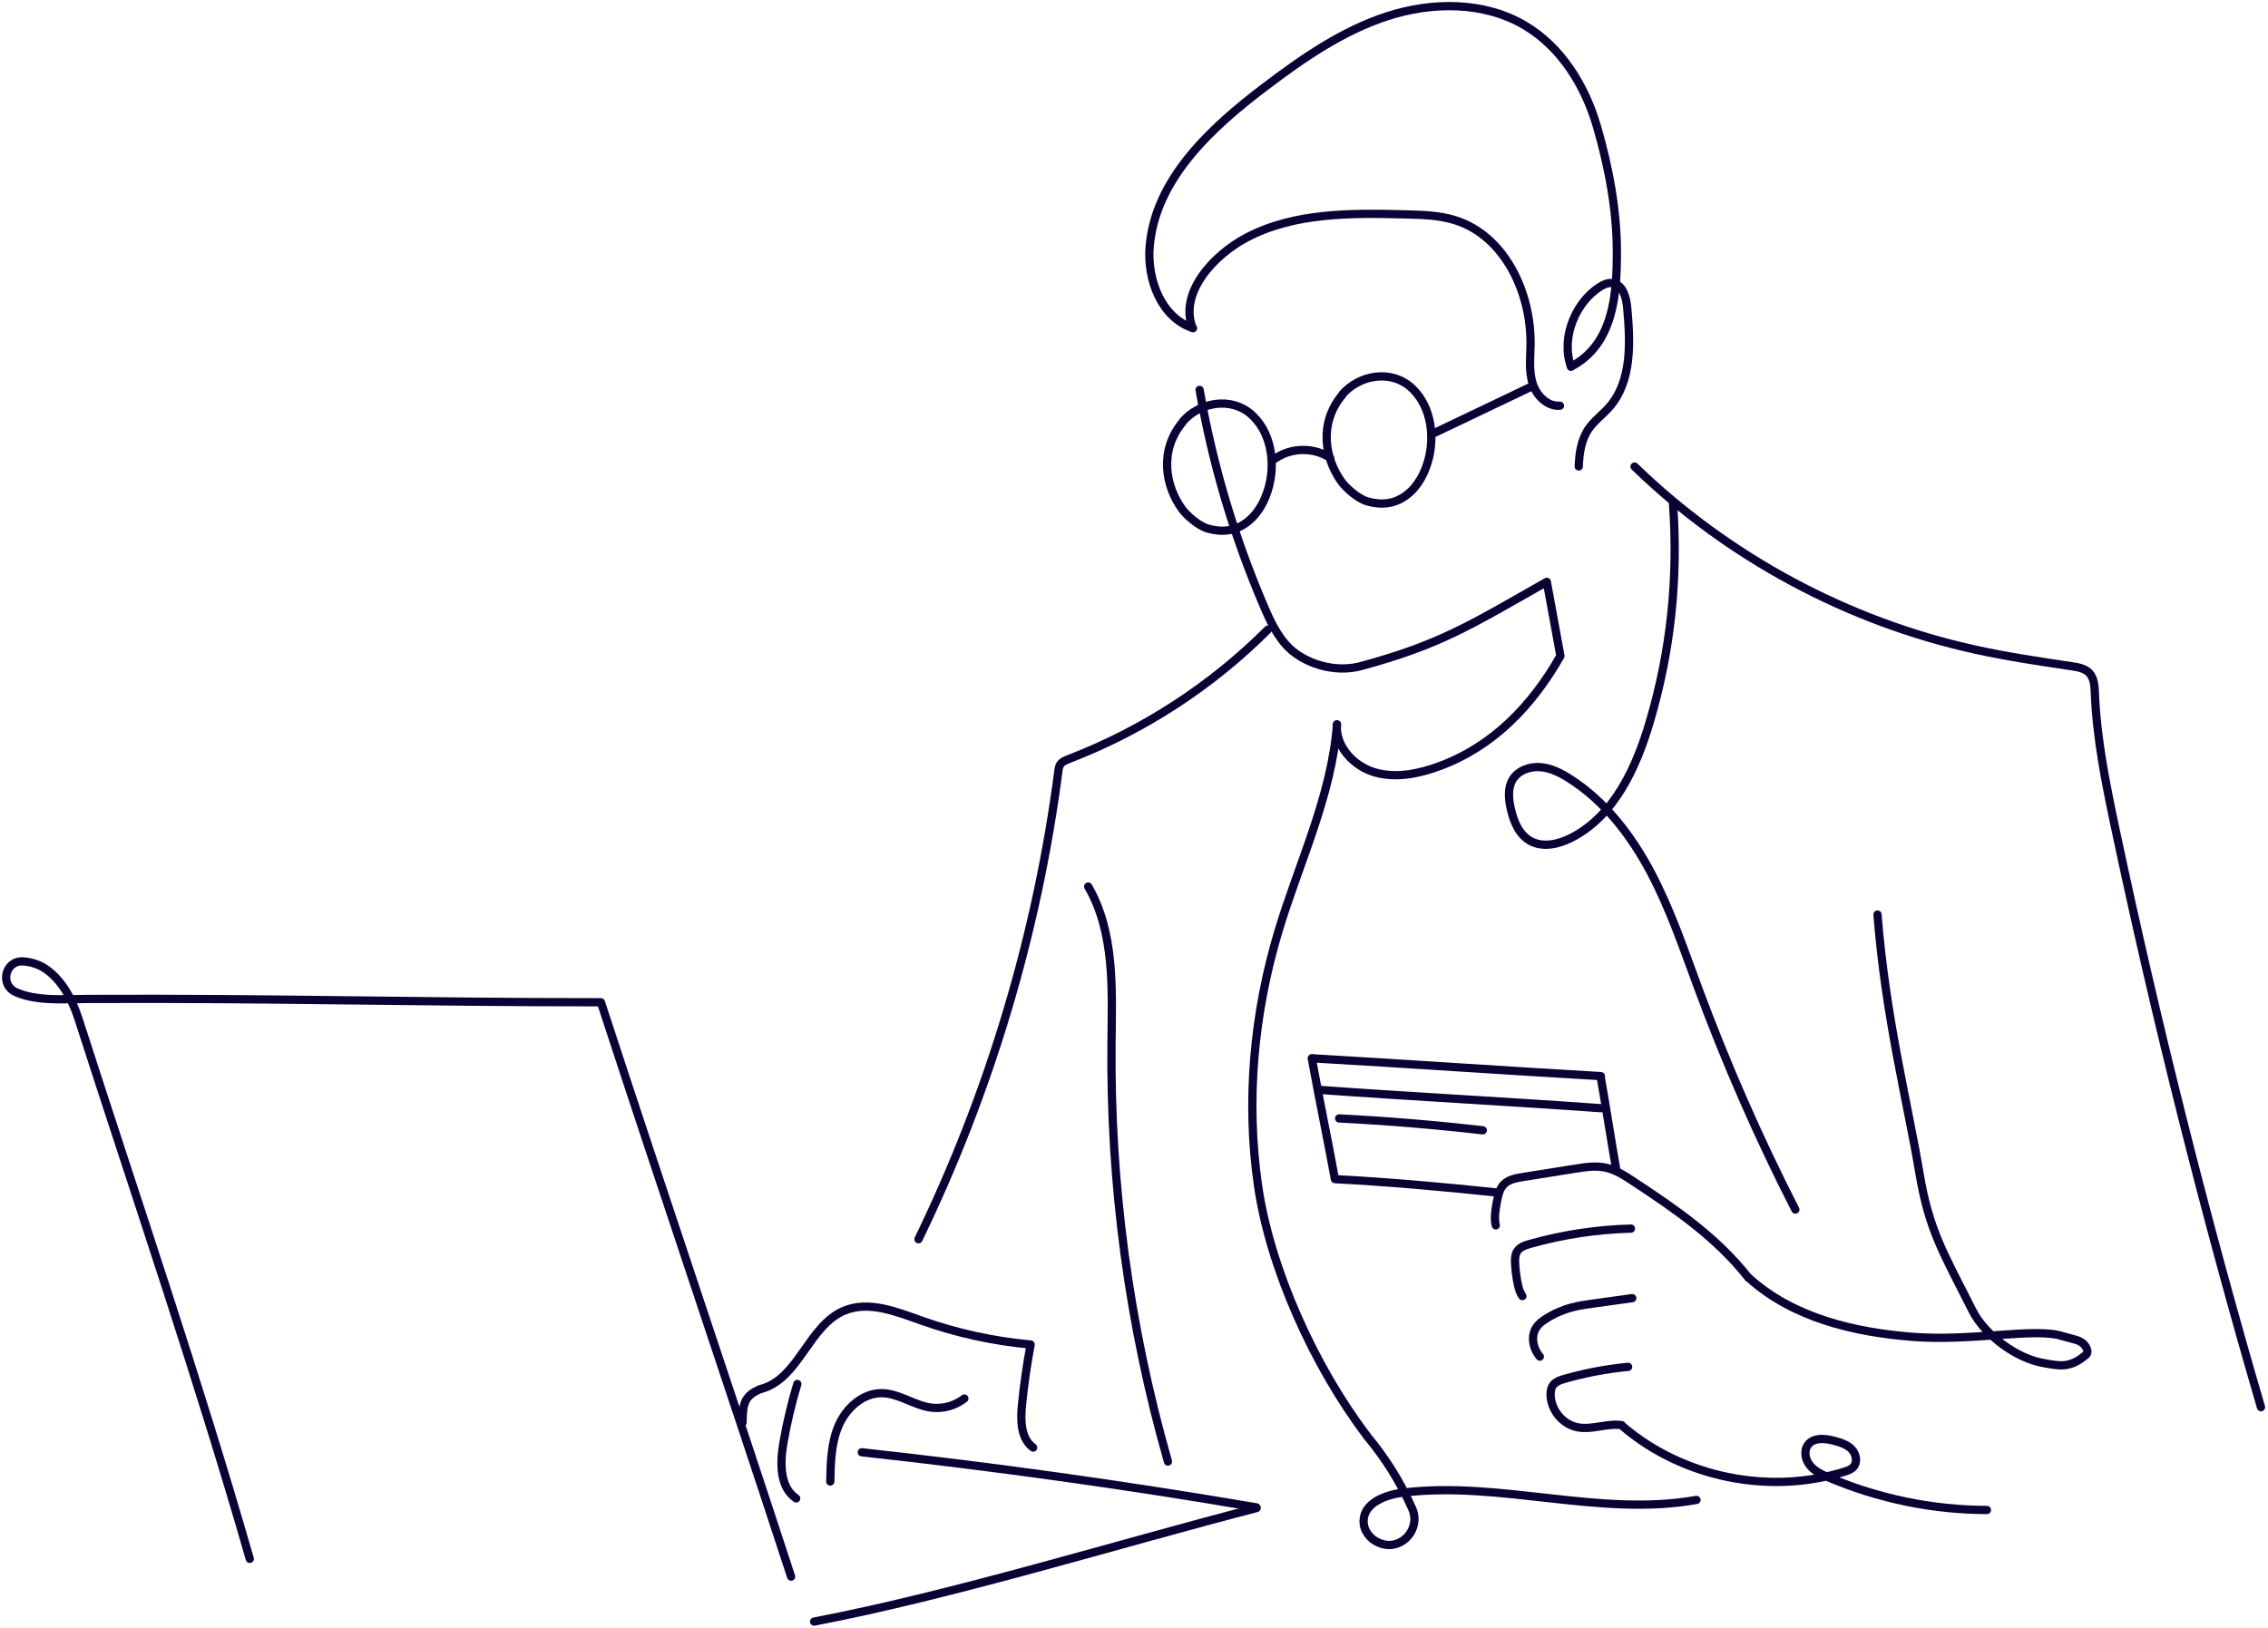 <svg width="1099" height="789" viewBox="0 0 1099 789" fill="none" xmlns="http://www.w3.org/2000/svg">
<path d="M646.736 570.884C643.36 552.314 639.48 534.084 635.645 512.907" stroke="#0B0134" stroke-width="4" stroke-linecap="round" stroke-linejoin="round"/>
<path d="M636.266 512.981C681.818 515.588 730.154 518.979 775.721 521.585" stroke="#0B0134" stroke-width="4" stroke-linecap="round" stroke-linejoin="round"/>
<path d="M775.691 522.267C778.179 536.468 780.83 553.484 783.318 567.686" stroke="#0B0134" stroke-width="4" stroke-linecap="round" stroke-linejoin="round"/>
<path d="M646.869 571.521C672.37 572.854 699.678 575.283 725.075 577.978" stroke="#0B0134" stroke-width="4" stroke-linecap="round" stroke-linejoin="round"/>
<path d="M639.279 528.251C681.174 531.316 733.828 534.089 775.722 537.139" stroke="#0B0134" stroke-width="4" stroke-linecap="round" stroke-linejoin="round"/>
<path d="M648.912 542.096C672.162 543.266 695.368 545.191 718.499 547.856" stroke="#0B0134" stroke-width="4" stroke-linecap="round" stroke-linejoin="round"/>
<path d="M847.042 619.087C831.863 599.791 811.885 586.034 791.375 572.543C787.184 569.773 782.86 566.96 777.943 565.923C773.13 564.916 768.155 565.686 763.297 566.456C754.841 567.804 746.4 569.151 737.944 570.499C734.568 571.032 730.94 571.713 728.6 574.187C726.571 576.334 725.949 579.399 725.386 582.302C724.661 586.137 723.935 590.121 724.794 593.927" stroke="#0B0134" stroke-width="4" stroke-linecap="round" stroke-linejoin="round"/>
<path d="M790.308 595.497C773.752 595.927 757.254 598.429 741.305 602.946C739.04 603.583 736.626 604.382 735.293 606.322C734.108 608.055 734.064 610.306 734.167 612.394C734.345 615.859 734.804 619.31 735.545 622.701C735.974 624.641 736.507 626.611 737.692 628.195" stroke="#0B0134" stroke-width="4" stroke-linecap="round" stroke-linejoin="round"/>
<path d="M790.931 629.202C784.682 630.076 778.417 630.935 772.168 631.809C768.643 632.297 765.119 632.786 761.668 633.704C757.255 634.874 753.035 636.725 749.184 639.169C747.407 640.294 745.69 641.582 744.505 643.315C741.617 647.565 742.802 653.652 746.149 657.546" stroke="#0B0134" stroke-width="4" stroke-linecap="round" stroke-linejoin="round"/>
<path d="M788.931 662.507C778.535 663.499 768.243 665.439 758.203 668.297C755.937 668.949 753.464 669.793 752.264 671.822C751.627 672.888 751.435 674.147 751.391 675.376C751.109 683.017 757.018 690.407 764.541 691.814C771.575 693.132 778.787 689.711 785.866 690.762" stroke="#0B0134" stroke-width="4" stroke-linecap="round" stroke-linejoin="round"/>
<path d="M786.695 691.651C815.736 716.249 857.63 724.69 893.927 713.258C895.437 712.784 897.022 712.221 898.088 711.051C900.221 708.741 899.48 704.802 897.318 702.506C895.156 700.226 892.002 699.204 888.966 698.389C884.553 697.19 878.999 696.583 876.171 700.181C873.935 703.039 874.72 707.408 877 710.222C879.281 713.035 882.702 714.65 886.034 716.071C910.217 726.408 936.503 731.828 962.803 731.887" stroke="#0B0134" stroke-width="4" stroke-linecap="round" stroke-linejoin="round"/>
<path d="M792.057 226.133C837.505 270.189 895.379 301.288 957.191 314.883C972.622 318.274 988.275 320.599 1003.91 322.924C1006.96 323.383 1010.24 323.946 1012.37 326.167C1014.78 328.685 1014.96 332.535 1015.11 336.03C1015.97 357.829 1020.31 379.316 1024.82 400.671C1044.85 495.315 1068.45 589.203 1095.6 682.055" stroke="#0B0134" stroke-width="4" stroke-linecap="round" stroke-linejoin="round"/>
<path d="M810.7 244.17C813.277 280.304 809.649 315.401 799.356 350.143C792.766 372.371 782.074 395.562 761.431 406.076C755.24 409.23 747.569 410.978 741.513 407.587C735.959 404.462 733.353 397.901 732.005 391.667C731.013 387.076 730.554 381.967 732.938 377.924C735.574 373.482 741.172 371.423 746.325 371.823C751.479 372.208 756.247 374.637 760.616 377.421C777.735 388.32 790.486 405.025 799.978 422.958C809.456 440.892 815.957 460.232 823.006 479.247C836.542 515.795 852.224 551.559 869.965 586.271" stroke="#0B0134" stroke-width="4" stroke-linecap="round" stroke-linejoin="round"/>
<path d="M847.264 619.25C868.559 638.65 898.34 645.788 927.054 647.979C955.769 650.186 986.201 643.389 999.174 647.565L1006 649.416C1007.91 649.934 1009.66 651.06 1010.7 652.763C1011.6 654.258 1011.81 655.799 1010.8 656.657C1010.8 656.657 1010.77 656.672 1010.77 656.687C1002.76 663.484 997.752 661.944 990.037 660.626C977.123 658.42 961.737 647.017 955.843 635.333C941.404 606.722 934.71 596.207 930.031 568.189C924.655 535.965 913.652 492.989 909.772 443.261" stroke="#0B0134" stroke-width="4" stroke-linecap="round" stroke-linejoin="round"/>
<path d="M662.27 695.812C637.183 662.773 615.444 615.37 609.55 574.305C603.656 533.24 607.58 490.945 619.531 451.228C629.557 417.923 645.269 385.787 647.875 351.09" stroke="#0B0134" stroke-width="4" stroke-linecap="round" stroke-linejoin="round"/>
<path d="M614.364 305.183C587.056 332.505 553.973 354.022 517.914 367.898C516.27 368.535 514.493 369.246 513.619 370.786C513.13 371.645 512.997 372.667 512.864 373.644C502.646 452.295 479.662 529.271 445.068 600.636" stroke="#0B0134" stroke-width="4" stroke-linecap="round" stroke-linejoin="round"/>
<path d="M369.156 673.096C387.119 668.046 391.844 642.515 409.052 635.289C420.899 630.313 434.227 635.718 446.326 640.013C463.445 646.099 481.319 650.038 499.416 651.682C497.594 661.382 496.187 671.156 495.21 680.974C494.469 688.408 494.588 697.249 500.63 701.633" stroke="#0B0134" stroke-width="4" stroke-linecap="round" stroke-linejoin="round"/>
<path d="M467.297 677.85C462.81 681.374 456.857 683.003 451.2 682.263C442.907 681.167 435.606 675.317 427.239 675.258C418.028 675.199 410.046 682.47 406.388 690.926C402.73 699.382 402.508 708.86 402.33 718.071" stroke="#0B0134" stroke-width="4" stroke-linecap="round" stroke-linejoin="round"/>
<path d="M386.366 670.8C383.537 680.174 381.286 689.726 379.613 699.366C377.939 708.977 377.732 720.795 385.803 726.274" stroke="#0B0134" stroke-width="4" stroke-linecap="round" stroke-linejoin="round"/>
<path d="M359.812 689.489C359.99 680.707 360.346 676.724 368.416 673.288" stroke="#0B0134" stroke-width="4" stroke-linecap="round" stroke-linejoin="round"/>
<path d="M565.954 708.4C547.087 642.412 537.847 573.669 538.602 505.029C538.883 479.306 540.187 451.969 527.303 429.711" stroke="#0B0134" stroke-width="4" stroke-linecap="round" stroke-linejoin="round"/>
<path d="M581.295 188.991C587.589 225.14 598.118 260.563 612.616 294.268C616.244 302.709 620.435 311.446 627.913 316.778C636.843 323.16 649.031 325.707 659.619 322.82C697.871 312.409 712.058 303.287 749.539 282.006L756.129 317.962C742.461 341.953 723.638 361.663 697.752 371.274C687.712 375.006 676.62 377.346 666.313 374.399C656.006 371.452 647.047 361.856 647.802 351.179" stroke="#0B0134" stroke-width="4" stroke-linecap="round" stroke-linejoin="round"/>
<path d="M765.015 226.073C765.237 219.72 766.199 213.115 769.798 207.873C772.537 203.874 776.595 200.987 779.794 197.344C790.841 184.786 789.997 166.052 788.516 149.392C788.072 144.342 786.487 138.004 781.482 137.234C779.35 136.908 777.202 137.797 775.366 138.952C763.933 146.119 756.144 163.002 761.209 177.692" stroke="#0B0134" stroke-width="4" stroke-linecap="round" stroke-linejoin="round"/>
<path d="M761.283 177.692C781.942 166.867 783.482 142.566 783.482 122.233C783.482 101.634 779.587 81.168 773.856 61.383C768.125 41.598 756.544 22.761 738.803 12.291C719.063 0.637 694.021 0.785 672.222 7.864C650.423 14.942 631.231 28.27 612.957 42.117C586.819 61.931 559.852 86.751 557.097 119.434C555.735 135.517 562.769 154.043 578.111 159.048" stroke="#0B0134" stroke-width="4" stroke-linecap="round" stroke-linejoin="round"/>
<path d="M577.859 158.959C571.313 141.943 587.9 123.699 604.012 115.183C627.306 102.892 654.984 103.247 681.329 103.914C689.326 104.121 697.441 104.329 705.083 106.728C729.251 114.295 742.12 142.062 741.646 167.385C741.527 173.56 740.817 179.899 742.638 185.792C744.46 191.701 749.746 197.121 755.907 196.647" stroke="#0B0134" stroke-width="4" stroke-linecap="round" stroke-linejoin="round"/>
<path d="M573.121 204.541C561.525 218.299 564.68 235.611 572.78 246.747C574.824 249.561 580.54 254.847 585.279 256.195C592.15 258.165 598.577 257.439 604.264 253.115C609.951 248.79 613.372 242.038 615.075 235.092C618.036 222.919 615.504 208.703 605.982 200.558C596.46 192.413 581.577 194.738 573.21 204.23" stroke="#0B0134" stroke-width="4" stroke-linecap="round" stroke-linejoin="round"/>
<path d="M650.453 191.376C638.857 205.133 642.012 222.445 650.112 233.581C652.156 236.395 657.872 241.682 662.611 243.029C669.482 244.999 675.909 244.273 681.596 239.949C687.283 235.625 690.704 228.872 692.407 221.927C695.368 209.754 692.836 195.537 683.314 187.392C673.777 179.262 658.909 181.572 650.542 191.065" stroke="#0B0134" stroke-width="4" stroke-linecap="round" stroke-linejoin="round"/>
<path d="M383.344 764.185C351.742 667.424 322.791 582.554 291.188 485.792C199.343 485.792 132.496 483.763 42.487 484.178C30.877 484.237 17.712 485.392 7.627 480.861C-0.266 477.321 2.518 465.489 11.151 465.978C15.253 466.215 19.415 467.636 22.702 470.035C30.492 475.722 35.142 484.874 38.103 494.04C66.848 583.368 95.71 667.438 121.034 755.566" stroke="#0B0134" stroke-width="4" stroke-linecap="round" stroke-linejoin="round"/>
<path d="M394.51 785.969C461.446 773.204 542.94 747.985 608.914 730.939" stroke="#0B0134" stroke-width="4" stroke-linecap="round" stroke-linejoin="round"/>
<path d="M417.598 703.913C481.587 710.903 545.354 719.803 608.796 730.614" stroke="#0B0134" stroke-width="4" stroke-linecap="round" stroke-linejoin="round"/>
<path d="M662.537 696.228C671.393 706.786 678.738 718.619 684.306 731.236C688.601 740.95 679.375 751.598 669.305 748.207C668.979 748.103 668.653 747.97 668.327 747.851C663.87 746.045 660.627 741.869 660.76 737.056C660.997 728.437 671.348 724.527 679.819 723.476C727.045 717.686 775.218 735.382 822.059 727.001" stroke="#0B0134" stroke-width="4" stroke-linecap="round" stroke-linejoin="round"/>
<path d="M617.873 222.282C625.574 216.862 636.592 216.685 644.47 221.853" stroke="#0B0134" stroke-width="4" stroke-linecap="round" stroke-linejoin="round"/>
<path d="M694.982 209.872C710.591 202.423 726.2 194.974 741.808 187.525" stroke="#0B0134" stroke-width="4" stroke-linecap="round" stroke-linejoin="round"/>
</svg>
